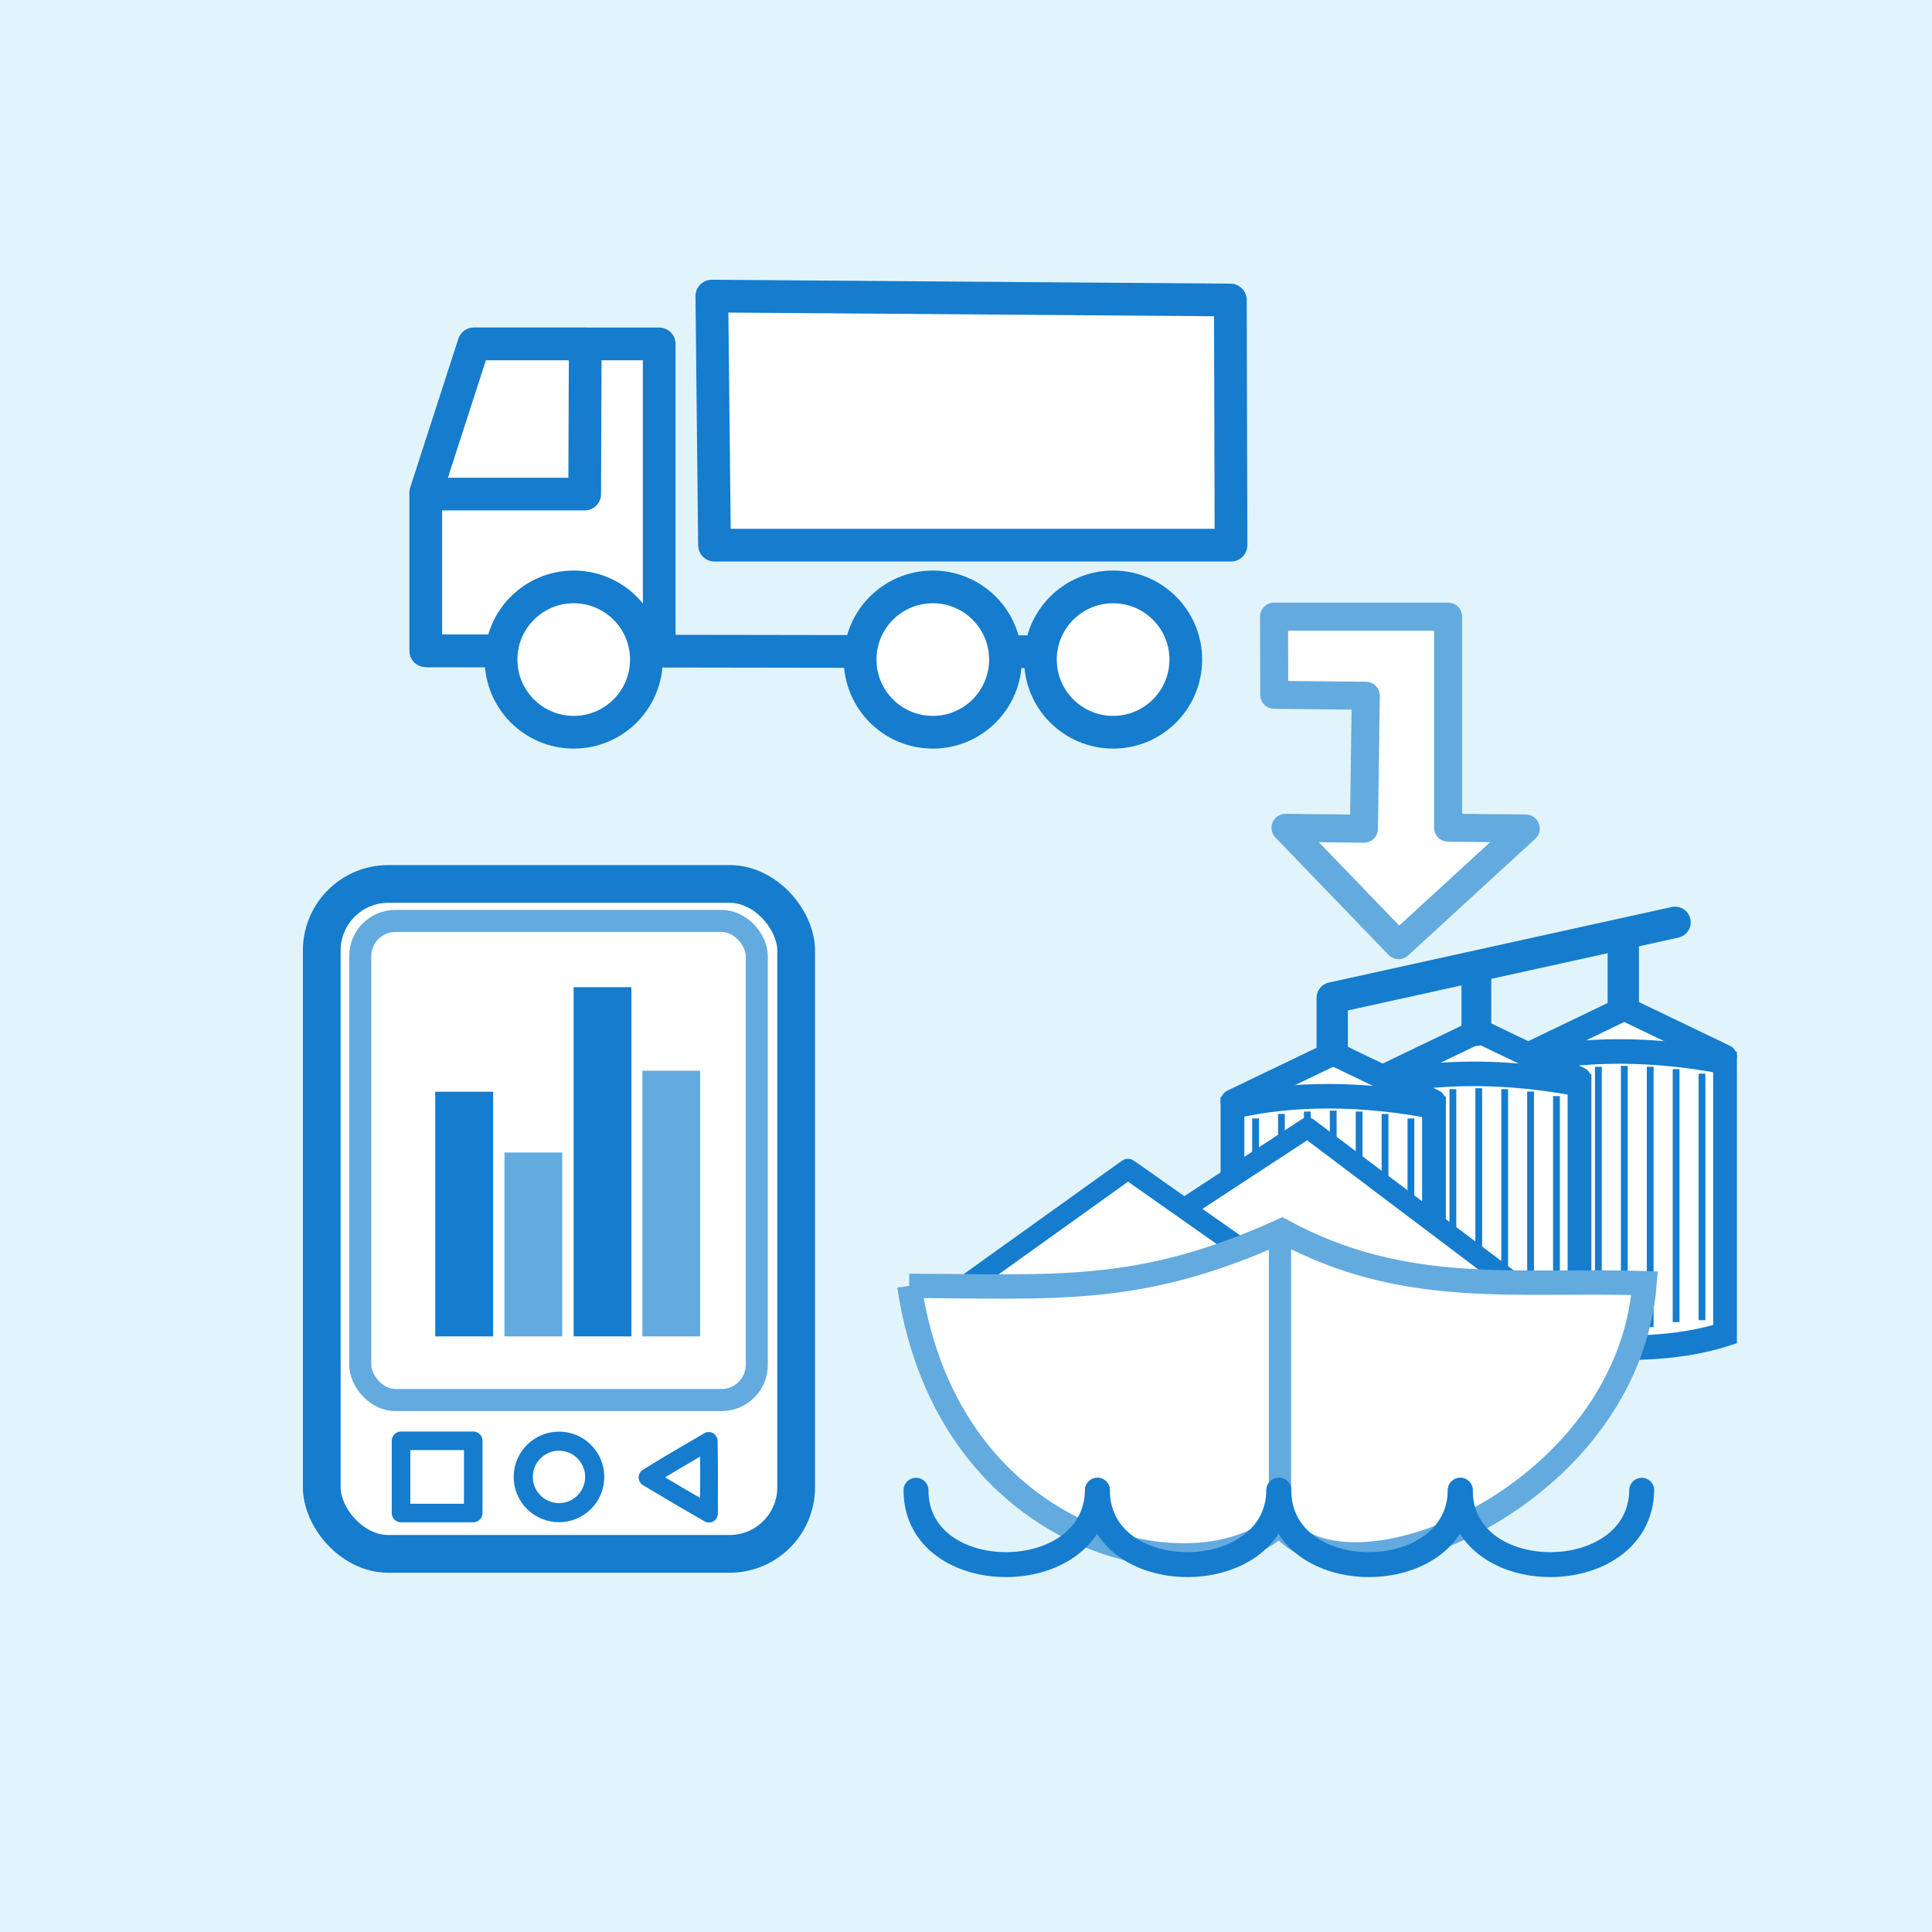 <?xml version="1.0" encoding="UTF-8" standalone="no"?>
<!-- Created with Inkscape (http://www.inkscape.org/) -->

<svg
   width="16.825mm"
   height="16.825mm"
   viewBox="0 0 16.825 16.825"
   version="1.1"
   id="svg8"
   inkscape:version="1.3.2 (091e20e, 2023-11-25, custom)"
   sodipodi:docname="artport-all.svg"
   xml:space="preserve"
   inkscape:export-filename="artport-e-portal.svg"
   inkscape:export-xdpi="96"
   inkscape:export-ydpi="96"
   xmlns:inkscape="http://www.inkscape.org/namespaces/inkscape"
   xmlns:sodipodi="http://sodipodi.sourceforge.net/DTD/sodipodi-0.dtd"
   xmlns="http://www.w3.org/2000/svg"
   xmlns:svg="http://www.w3.org/2000/svg"
   xmlns:rdf="http://www.w3.org/1999/02/22-rdf-syntax-ns#"
   xmlns:cc="http://creativecommons.org/ns#"
   xmlns:dc="http://purl.org/dc/elements/1.1/"><defs
     id="defs2" /><sodipodi:namedview
     id="base"
     pagecolor="#ffffff"
     bordercolor="#666666"
     borderopacity="1.0"
     inkscape:pageopacity="0.0"
     inkscape:pageshadow="2"
     inkscape:zoom="4.0000001"
     inkscape:cx="890.37498"
     inkscape:cy="281.12499"
     inkscape:document-units="mm"
     inkscape:current-layer="layer1"
     showgrid="false"
     showguides="true"
     inkscape:guide-bbox="true"
     inkscape:measure-start="-1875.95,910.754"
     inkscape:measure-end="-1747.26,910.754"
     inkscape:window-width="1680"
     inkscape:window-height="987"
     inkscape:window-x="-8"
     inkscape:window-y="-3"
     inkscape:window-maximized="1"
     inkscape:snap-bbox="true"
     inkscape:snap-nodes="true"
     inkscape:bbox-nodes="false"
     inkscape:pagecheckerboard="true"
     showborder="true"
     borderlayer="false"
     inkscape:showpageshadow="true"
     inkscape:deskcolor="#d1d1d1"><inkscape:grid
       type="xygrid"
       id="grid4820"
       snapvisiblegridlinesonly="false"
       originx="-234.161"
       originy="-82.78"
       spacingy="1"
       spacingx="1"
       units="mm"
       visible="false" /><sodipodi:guide
       position="-11.508,144.867"
       orientation="-1,0"
       id="guide7995"
       inkscape:locked="false"
       inkscape:label=""
       inkscape:color="rgb(0,134,229)" /><sodipodi:guide
       position="49.002,134.79"
       orientation="-1,0"
       id="guide8003"
       inkscape:label=""
       inkscape:locked="false"
       inkscape:color="rgb(0,134,229)" /><sodipodi:guide
       position="-6.216,144.867"
       orientation="-1,0"
       id="guide8005"
       inkscape:label=""
       inkscape:locked="false"
       inkscape:color="rgb(0,134,229)" /><sodipodi:guide
       position="-10.643,144.376"
       orientation="1,0"
       id="guide9040"
       inkscape:locked="false" /><sodipodi:guide
       position="-9.925,144.604"
       orientation="1,0"
       id="guide9042"
       inkscape:locked="false" /><sodipodi:guide
       position="-10.371,145.221"
       orientation="0,-1"
       id="guide9044"
       inkscape:locked="false" /></sodipodi:namedview><g
     inkscape:label="Layer 1"
     inkscape:groupmode="layer"
     id="layer1"
     style="display:inline"
     transform="translate(-234.161,-82.78)"><g
       id="g98"><rect
         style="fill:#e2f4fb;fill-opacity:1;stroke:none;stroke-width:0.489;stroke-miterlimit:4;stroke-dasharray:none;stroke-opacity:1"
         id="rect2"
         width="16.825"
         height="16.825"
         x="234.161"
         y="82.78"
         inkscape:export-xdpi="96"
         inkscape:export-ydpi="96"
         inkscape:export-filename="C:\Users\Alex\path5348-1.png"
         ry="0" /><path
         sodipodi:nodetypes="cccccccccc"
         inkscape:connector-curvature="0"
         id="path11"
         d="m 245.256,88.15 h 1.516 v 1.838 l 0.676,0.007 -1.107,1.016 -0.985,-1.022 0.683,0.008 0.016,-1.158 -0.797,-0.008 z"
         style="display:inline;fill:#ffffff;stroke:#63aadf;stroke-width:0.244;stroke-linecap:round;stroke-linejoin:round;stroke-miterlimit:4;stroke-dasharray:none;stroke-opacity:1" /><g
         transform="matrix(0.285,0,0,0.285,321.606,78.062)"
         id="g19"><g
           id="g18"
           transform="matrix(0.179,0,0,0.179,-221.512,4.476)"
           style="stroke:#157cce;stroke-width:5.584;stroke-miterlimit:4;stroke-dasharray:none;stroke-opacity:1"><path
             inkscape:connector-curvature="0"
             id="path13"
             d="m -403.924,178.573 122.917,0.187"
             style="fill:none;stroke:#157cce;stroke-width:5.584;stroke-linecap:butt;stroke-linejoin:miter;stroke-miterlimit:4;stroke-dasharray:none;stroke-opacity:1" /><path
             sodipodi:nodetypes="cccccc"
             inkscape:connector-curvature="0"
             id="path14"
             d="m -395.693,126.188 h 31.618 v 52.385 h -39.85 V 151.632 Z"
             style="opacity:1;fill:#ffffff;fill-opacity:1;stroke:#157cce;stroke-width:5.584;stroke-linecap:round;stroke-linejoin:round;stroke-miterlimit:4;stroke-dasharray:none;stroke-dashoffset:0;stroke-opacity:1" /><path
             style="opacity:1;fill:#ffffff;fill-opacity:1;stroke:#157cce;stroke-width:5.584;stroke-linecap:round;stroke-linejoin:round;stroke-miterlimit:4;stroke-dasharray:none;stroke-dashoffset:0;stroke-opacity:1"
             d="m -395.693,126.188 h 18.989 l -0.093,25.631 h -26.941 l -0.187,-0.187 z"
             id="path15"
             inkscape:connector-curvature="0"
             sodipodi:nodetypes="cccccc" /><circle
             r="12.406"
             cy="180.07"
             cx="-378.667"
             id="circle15"
             style="opacity:1;fill:#ffffff;fill-opacity:1;stroke:#157cce;stroke-width:5.584;stroke-linecap:round;stroke-linejoin:round;stroke-miterlimit:4;stroke-dasharray:none;stroke-dashoffset:0;stroke-opacity:1" /><circle
             style="opacity:1;fill:#ffffff;fill-opacity:1;stroke:#157cce;stroke-width:5.584;stroke-linecap:round;stroke-linejoin:round;stroke-miterlimit:4;stroke-dasharray:none;stroke-dashoffset:0;stroke-opacity:1"
             id="circle16"
             cx="-317.372"
             cy="180.07"
             r="12.406" /><circle
             r="12.406"
             cy="180.07"
             cx="-286.591"
             id="circle17"
             style="opacity:1;fill:#ffffff;fill-opacity:1;stroke:#157cce;stroke-width:5.584;stroke-linecap:round;stroke-linejoin:round;stroke-miterlimit:4;stroke-dasharray:none;stroke-dashoffset:0;stroke-opacity:1" /><g
             transform="translate(-53.049,-0.529)"
             id="g17"
             style="stroke:#157cce;stroke-width:5.584;stroke-miterlimit:4;stroke-dasharray:none;stroke-opacity:1"><path
               style="opacity:1;fill:#ffffff;fill-opacity:1;stroke:#157cce;stroke-width:5.584;stroke-linecap:round;stroke-linejoin:round;stroke-miterlimit:4;stroke-dasharray:none;stroke-dashoffset:0;stroke-opacity:1"
               d="m -302.042,118.55 88.515,0.669 0.112,41.85 h -88.171 z"
               id="path17"
               inkscape:connector-curvature="0"
               sodipodi:nodetypes="ccccc" /></g></g></g><g
         style="display:inline;stroke-width:1.48"
         transform="matrix(0.201,0,0,0.201,304.628,115.748)"
         id="g95"><g
           id="g74"
           transform="matrix(0.993,0,0,1.026,55.514,2.073)"
           style="stroke-width:1.48"><path
             inkscape:transform-center-x="2.939194e-06"
             sodipodi:nodetypes="cccccc"
             inkscape:connector-curvature="0"
             id="path66"
             d="m -333.692,-117.252 c -3.964,0.85 -8.795,0 -8.795,0 l 2.199,-1.022 2.199,-1.022 2.199,1.022 z"
             inkscape:transform-center-y="-0.4784467"
             style="opacity:1;fill:#ffffff;fill-opacity:1;stroke:#157cce;stroke-width:1.033;stroke-linecap:round;stroke-linejoin:round;stroke-miterlimit:4;stroke-dasharray:none;stroke-dashoffset:0;stroke-opacity:1" /><path
             sodipodi:nodetypes="ccccc"
             inkscape:connector-curvature="0"
             id="path67"
             d="m -342.484,-117.039 c 2.647,-0.615 5.784,-0.567 8.791,0 v 11.496 c -2.523,0.782 -5.934,0.735 -8.791,0 z"
             style="opacity:1;fill:#ffffff;fill-opacity:1;stroke:#157cce;stroke-width:1.036;stroke-linecap:square;stroke-linejoin:miter;stroke-miterlimit:4;stroke-dasharray:none;stroke-opacity:1" /><path
             inkscape:connector-curvature="0"
             id="path68"
             d="m -341.477,-106.135 v -10.409"
             style="fill:none;stroke:#157cce;stroke-width:0.296;stroke-linecap:butt;stroke-linejoin:miter;stroke-miterlimit:4;stroke-dasharray:none;stroke-opacity:1" /><path
             style="fill:none;stroke:#157cce;stroke-width:0.296;stroke-linecap:butt;stroke-linejoin:miter;stroke-miterlimit:4;stroke-dasharray:none;stroke-opacity:1"
             d="m -340.348,-106.053 v -10.683"
             id="path69"
             inkscape:connector-curvature="0" /><path
             inkscape:connector-curvature="0"
             id="path70"
             d="m -339.218,-105.843 v -10.993"
             style="fill:none;stroke:#157cce;stroke-width:0.296;stroke-linecap:butt;stroke-linejoin:miter;stroke-miterlimit:4;stroke-dasharray:none;stroke-opacity:1" /><path
             style="fill:none;stroke:#157cce;stroke-width:0.296;stroke-linecap:butt;stroke-linejoin:miter;stroke-miterlimit:4;stroke-dasharray:none;stroke-opacity:1"
             d="m -338.088,-105.804 v -11.071"
             id="path71"
             inkscape:connector-curvature="0" /><path
             inkscape:connector-curvature="0"
             id="path72"
             d="m -336.958,-105.843 v -10.993"
             style="fill:none;stroke:#157cce;stroke-width:0.296;stroke-linecap:butt;stroke-linejoin:miter;stroke-miterlimit:4;stroke-dasharray:none;stroke-opacity:1" /><path
             style="fill:none;stroke:#157cce;stroke-width:0.296;stroke-linecap:butt;stroke-linejoin:miter;stroke-miterlimit:4;stroke-dasharray:none;stroke-opacity:1"
             d="m -335.828,-106.053 v -10.683"
             id="path73"
             inkscape:connector-curvature="0" /><path
             inkscape:connector-curvature="0"
             id="path74"
             d="m -334.698,-106.135 v -10.409"
             style="fill:none;stroke:#157cce;stroke-width:0.296;stroke-linecap:butt;stroke-linejoin:miter;stroke-miterlimit:4;stroke-dasharray:none;stroke-opacity:1" /></g><g
           transform="matrix(0.993,0,0,1.026,49.209,3.043)"
           id="g83"
           style="stroke-width:1.48"><path
             style="opacity:1;fill:#ffffff;fill-opacity:1;stroke:#157cce;stroke-width:1.033;stroke-linecap:round;stroke-linejoin:round;stroke-miterlimit:4;stroke-dasharray:none;stroke-dashoffset:0;stroke-opacity:1"
             inkscape:transform-center-y="-0.4784467"
             d="m -333.692,-117.252 c -3.964,0.85 -8.795,0 -8.795,0 l 2.199,-1.022 2.199,-1.022 2.199,1.022 z"
             id="path75"
             inkscape:connector-curvature="0"
             sodipodi:nodetypes="cccccc"
             inkscape:transform-center-x="2.939194e-06" /><path
             style="opacity:1;fill:#ffffff;fill-opacity:1;stroke:#157cce;stroke-width:1.036;stroke-linecap:square;stroke-linejoin:miter;stroke-miterlimit:4;stroke-dasharray:none;stroke-opacity:1"
             d="m -342.484,-117.039 c 2.647,-0.615 5.784,-0.567 8.791,0 v 11.496 c -2.523,0.782 -5.934,0.735 -8.791,0 z"
             id="path76"
             inkscape:connector-curvature="0"
             sodipodi:nodetypes="ccccc" /><path
             style="fill:none;stroke:#157cce;stroke-width:0.296;stroke-linecap:butt;stroke-linejoin:miter;stroke-miterlimit:4;stroke-dasharray:none;stroke-opacity:1"
             d="m -341.477,-106.135 v -10.409"
             id="path77"
             inkscape:connector-curvature="0" /><path
             inkscape:connector-curvature="0"
             id="path78"
             d="m -340.348,-106.053 v -10.683"
             style="fill:none;stroke:#157cce;stroke-width:0.296;stroke-linecap:butt;stroke-linejoin:miter;stroke-miterlimit:4;stroke-dasharray:none;stroke-opacity:1" /><path
             style="fill:none;stroke:#157cce;stroke-width:0.296;stroke-linecap:butt;stroke-linejoin:miter;stroke-miterlimit:4;stroke-dasharray:none;stroke-opacity:1"
             d="m -339.218,-105.843 v -10.993"
             id="path79"
             inkscape:connector-curvature="0" /><path
             inkscape:connector-curvature="0"
             id="path80"
             d="m -338.088,-105.804 v -11.071"
             style="fill:none;stroke:#157cce;stroke-width:0.296;stroke-linecap:butt;stroke-linejoin:miter;stroke-miterlimit:4;stroke-dasharray:none;stroke-opacity:1" /><path
             style="fill:none;stroke:#157cce;stroke-width:0.296;stroke-linecap:butt;stroke-linejoin:miter;stroke-miterlimit:4;stroke-dasharray:none;stroke-opacity:1"
             d="m -336.958,-105.843 v -10.993"
             id="path81"
             inkscape:connector-curvature="0" /><path
             inkscape:connector-curvature="0"
             id="path82"
             d="m -335.828,-106.053 v -10.683"
             style="fill:none;stroke:#157cce;stroke-width:0.296;stroke-linecap:butt;stroke-linejoin:miter;stroke-miterlimit:4;stroke-dasharray:none;stroke-opacity:1" /><path
             style="fill:none;stroke:#157cce;stroke-width:0.296;stroke-linecap:butt;stroke-linejoin:miter;stroke-miterlimit:4;stroke-dasharray:none;stroke-opacity:1"
             d="m -334.698,-106.135 v -10.409"
             id="path83"
             inkscape:connector-curvature="0" /></g><g
           id="g92"
           transform="matrix(0.993,0,0,1.026,42.903,4.013)"
           style="stroke-width:1.48"><path
             inkscape:transform-center-x="2.939194e-06"
             sodipodi:nodetypes="cccccc"
             inkscape:connector-curvature="0"
             id="path84"
             d="m -333.692,-117.252 c -3.964,0.85 -8.795,0 -8.795,0 l 2.199,-1.022 2.199,-1.022 2.199,1.022 z"
             inkscape:transform-center-y="-0.4784467"
             style="opacity:1;fill:#ffffff;fill-opacity:1;stroke:#157cce;stroke-width:1.033;stroke-linecap:round;stroke-linejoin:round;stroke-miterlimit:4;stroke-dasharray:none;stroke-dashoffset:0;stroke-opacity:1" /><path
             sodipodi:nodetypes="ccccc"
             inkscape:connector-curvature="0"
             id="path85"
             d="m -342.484,-117.039 c 2.647,-0.615 5.784,-0.567 8.791,0 v 11.496 c -2.523,0.782 -5.934,0.735 -8.791,0 z"
             style="opacity:1;fill:#ffffff;fill-opacity:1;stroke:#157cce;stroke-width:1.036;stroke-linecap:square;stroke-linejoin:miter;stroke-miterlimit:4;stroke-dasharray:none;stroke-opacity:1" /><path
             inkscape:connector-curvature="0"
             id="path86"
             d="m -341.477,-106.135 v -10.409"
             style="fill:none;stroke:#157cce;stroke-width:0.296;stroke-linecap:butt;stroke-linejoin:miter;stroke-miterlimit:4;stroke-dasharray:none;stroke-opacity:1" /><path
             style="fill:none;stroke:#157cce;stroke-width:0.296;stroke-linecap:butt;stroke-linejoin:miter;stroke-miterlimit:4;stroke-dasharray:none;stroke-opacity:1"
             d="m -340.348,-106.053 v -10.683"
             id="path87"
             inkscape:connector-curvature="0" /><path
             inkscape:connector-curvature="0"
             id="path88"
             d="m -339.218,-105.843 v -10.993"
             style="fill:none;stroke:#157cce;stroke-width:0.296;stroke-linecap:butt;stroke-linejoin:miter;stroke-miterlimit:4;stroke-dasharray:none;stroke-opacity:1" /><path
             style="fill:none;stroke:#157cce;stroke-width:0.296;stroke-linecap:butt;stroke-linejoin:miter;stroke-miterlimit:4;stroke-dasharray:none;stroke-opacity:1"
             d="m -338.088,-105.804 v -11.071"
             id="path89"
             inkscape:connector-curvature="0" /><path
             inkscape:connector-curvature="0"
             id="path90"
             d="m -336.958,-105.843 v -10.993"
             style="fill:none;stroke:#157cce;stroke-width:0.296;stroke-linecap:butt;stroke-linejoin:miter;stroke-miterlimit:4;stroke-dasharray:none;stroke-opacity:1" /><path
             style="fill:none;stroke:#157cce;stroke-width:0.296;stroke-linecap:butt;stroke-linejoin:miter;stroke-miterlimit:4;stroke-dasharray:none;stroke-opacity:1"
             d="m -335.828,-106.053 v -10.683"
             id="path91"
             inkscape:connector-curvature="0" /><path
             inkscape:connector-curvature="0"
             id="path92"
             d="m -334.698,-106.135 v -10.409"
             style="fill:none;stroke:#157cce;stroke-width:0.296;stroke-linecap:butt;stroke-linejoin:miter;stroke-miterlimit:4;stroke-dasharray:none;stroke-opacity:1" /></g><path
           inkscape:connector-curvature="0"
           id="path93"
           d="m -278.008,-124.06 -14.854,3.274 v 2.243"
           style="fill:none;stroke:#157cce;stroke-width:1.357;stroke-linecap:round;stroke-linejoin:round;stroke-miterlimit:4;stroke-dasharray:none;stroke-opacity:1" /><path
           inkscape:connector-curvature="0"
           id="path94"
           d="m -286.617,-119.347 v -2.575"
           style="fill:none;stroke:#157cce;stroke-width:1.29;stroke-linecap:round;stroke-linejoin:round;stroke-miterlimit:4;stroke-dasharray:none;stroke-opacity:1" /><path
           inkscape:connector-curvature="0"
           id="path95"
           d="m -280.251,-120.483 v -2.85"
           style="fill:none;stroke:#157cce;stroke-width:1.357;stroke-linecap:round;stroke-linejoin:round;stroke-miterlimit:4;stroke-dasharray:none;stroke-opacity:1" /></g><path
         style="fill:#ffffff;fill-opacity:1;stroke:#157cce;stroke-width:0.179;stroke-linecap:round;stroke-linejoin:round;stroke-miterlimit:4;stroke-dasharray:none;stroke-dashoffset:0;stroke-opacity:1"
         inkscape:transform-center-x="-0.018069628"
         inkscape:transform-center-y="-0.56288794"
         d="m 245.548,92.601 1.845,1.392 c -1.017,-0.096 -1.07,-0.046 -2.109,-0.376 l -1.874,0.384 z"
         id="path20"
         inkscape:connector-curvature="0"
         sodipodi:nodetypes="ccccc" /><path
         style="fill:#ffffff;fill-opacity:1;stroke:#157cce;stroke-width:0.179;stroke-linecap:round;stroke-linejoin:round;stroke-miterlimit:4;stroke-dasharray:none;stroke-dashoffset:0;stroke-opacity:1"
         inkscape:transform-center-x="-0.018068806"
         inkscape:transform-center-y="-0.41475849"
         d="m 243.984,92.961 1.085,0.763 c -0.381,0.135 -0.799,0.232 -1.295,0.253 -0.394,0.096 -0.926,0.066 -1.309,0.072 z"
         id="path24"
         inkscape:connector-curvature="0"
         sodipodi:nodetypes="ccccc" /><g
         id="g6430-7-5"
         style="display:inline"
         transform="matrix(0.504,0,0,0.504,95.266,1.146)"><g
           transform="matrix(1.087,0,0,1.087,821.334,46.597)"
           style="display:inline"
           id="g7819-4-0-8"><rect
             style="display:inline;opacity:1;fill:#ffffff;fill-opacity:1;stroke:#157cce;stroke-width:0.6;stroke-linecap:round;stroke-linejoin:round;stroke-miterlimit:4;stroke-dasharray:none;stroke-dashoffset:0;stroke-opacity:1"
             id="rect19164-4-8-2"
             width="7.541"
             height="10.649"
             x="-496.954"
             y="120.192"
             ry="1.058"
             rx="1.058" /><circle
             style="display:inline;opacity:1;fill:#ffffff;fill-opacity:1;stroke:#157cce;stroke-width:0.304;stroke-linecap:round;stroke-linejoin:round;stroke-miterlimit:4;stroke-dasharray:none;stroke-dashoffset:0;stroke-opacity:1"
             id="circle19166-3-9-5"
             cx="-493.183"
             cy="129.618"
             r="0.568" /><path
             sodipodi:type="star"
             style="display:inline;opacity:1;fill:#ffffff;fill-opacity:1;stroke:#157cce;stroke-width:0.367;stroke-linecap:round;stroke-linejoin:round;stroke-miterlimit:4;stroke-dasharray:none;stroke-dashoffset:0;stroke-opacity:1"
             id="path19168-9-0-2"
             sodipodi:sides="3"
             sodipodi:cx="-285.75455"
             sodipodi:cy="180.60747"
             sodipodi:r1="0.84481716"
             sodipodi:r2="0.4462088"
             sodipodi:arg1="0.083141232"
             sodipodi:arg2="0.83623183"
             inkscape:flatsided="false"
             inkscape:rounded="0"
             inkscape:randomized="0"
             d="m -284.913,180.678 -0.543,0.261 -0.781,0.363 0.045,-0.601 0.076,-0.858 0.497,0.34 z"
             inkscape:transform-center-x="0.16074733"
             inkscape:transform-center-y="-0.00076136893"
             transform="matrix(-0.766,0.067,-0.066,-0.783,-698.094,290.186)" /><rect
             style="display:inline;opacity:1;fill:#ffffff;fill-opacity:1;stroke:#157cce;stroke-width:0.295;stroke-linecap:round;stroke-linejoin:round;stroke-miterlimit:4;stroke-dasharray:none;stroke-dashoffset:0;stroke-opacity:1"
             id="rect19170-10-0-3"
             width="1.148"
             height="1.148"
             x="-495.694"
             y="129.044" /><rect
             style="display:inline;opacity:1;fill:#ffffff;fill-opacity:1;stroke:#63aadf;stroke-width:0.351;stroke-linecap:round;stroke-linejoin:round;stroke-miterlimit:4;stroke-dasharray:none;stroke-dashoffset:0;stroke-opacity:1"
             id="rect19172-2-1-0"
             width="6.303"
             height="7.616"
             x="-496.342"
             y="120.78"
             ry="0.559"
             rx="0.559" /></g><g
           transform="matrix(0.789,0,0,0.789,147.299,89.051)"
           style="display:inline"
           id="g6264-5-0-0"><rect
             y="116.331"
             x="172.125"
             height="5.358"
             width="1.268"
             id="rect10444-1-6-2"
             style="opacity:1;fill:#157cce;fill-opacity:1;stroke:none;stroke-width:0.111;stroke-linecap:round;stroke-linejoin:bevel;stroke-miterlimit:4;stroke-dasharray:none;stroke-dashoffset:0;stroke-opacity:1" /><rect
             y="114.041"
             x="175.156"
             height="7.648"
             width="1.265"
             id="rect10446-0-5-0"
             style="opacity:1;fill:#157cce;fill-opacity:1;stroke:none;stroke-width:0.115;stroke-linecap:round;stroke-linejoin:bevel;stroke-miterlimit:4;stroke-dasharray:none;stroke-dashoffset:0;stroke-opacity:1" /><rect
             y="117.662"
             x="173.641"
             height="4.027"
             width="1.265"
             id="rect10448-3-5-3"
             style="opacity:1;fill:#63aadf;fill-opacity:1;stroke:none;stroke-width:0.115;stroke-linecap:round;stroke-linejoin:bevel;stroke-miterlimit:4;stroke-dasharray:none;stroke-dashoffset:0;stroke-opacity:1" /><rect
             style="opacity:1;fill:#63aadf;fill-opacity:1;stroke:none;stroke-width:0.139;stroke-linecap:round;stroke-linejoin:bevel;stroke-miterlimit:4;stroke-dasharray:none;stroke-dashoffset:0;stroke-opacity:1"
             id="rect10450-5-6-8"
             width="1.265"
             height="5.818"
             x="176.661"
             y="115.871" /></g></g><g
         id="g96"
         transform="translate(-1.224,3.092)"><path
           style="fill:#ffffff;stroke:#63aadf;stroke-width:0.212;stroke-dasharray:none;stroke-opacity:1"
           d="m 243.303,90.886 c 1.314,0.005 2.015,0.077 3.246,-0.48 1.069,0.582 2.039,0.421 3.158,0.457 -0.143,1.861 -2.585,2.879 -3.174,2.095 -0.685,0.647 -2.886,0.231 -3.229,-2.072 z"
           id="path96"
           sodipodi:nodetypes="ccccc" /><path
           inkscape:connector-curvature="0"
           id="path26"
           d="m 246.532,90.44 v 2.502"
           style="fill:none;stroke:#63aadf;stroke-width:0.194;stroke-linecap:round;stroke-linejoin:miter;stroke-miterlimit:4;stroke-dasharray:none;stroke-opacity:1"
           sodipodi:nodetypes="cc" /></g><g
         id="g97"
         transform="translate(0.017,-0.05)"><path
           sodipodi:nodetypes="cc"
           inkscape:connector-curvature="0"
           id="path31"
           d="m 242.121,95.808 c 0,0.865 1.567,0.862 1.58,0"
           style="display:inline;fill:none;stroke:#157cce;stroke-width:0.217;stroke-linecap:round;stroke-linejoin:round;stroke-miterlimit:4;stroke-dasharray:none;stroke-opacity:1" /><path
           sodipodi:nodetypes="cc"
           inkscape:connector-curvature="0"
           id="path50"
           d="m 243.701,95.808 c 0,0.865 1.567,0.862 1.58,0"
           style="display:inline;fill:none;stroke:#157cce;stroke-width:0.217;stroke-linecap:round;stroke-linejoin:round;stroke-miterlimit:4;stroke-dasharray:none;stroke-opacity:1" /><path
           sodipodi:nodetypes="cc"
           inkscape:connector-curvature="0"
           id="path51"
           d="m 245.281,95.808 c 0,0.865 1.567,0.862 1.58,0"
           style="display:inline;fill:none;stroke:#157cce;stroke-width:0.217;stroke-linecap:round;stroke-linejoin:round;stroke-miterlimit:4;stroke-dasharray:none;stroke-opacity:1" /><path
           sodipodi:nodetypes="cc"
           inkscape:connector-curvature="0"
           id="path52"
           d="m 246.861,95.808 c 0,0.865 1.567,0.862 1.58,0"
           style="display:inline;fill:none;stroke:#157cce;stroke-width:0.217;stroke-linecap:round;stroke-linejoin:round;stroke-miterlimit:4;stroke-dasharray:none;stroke-opacity:1" /></g></g></g></svg>
